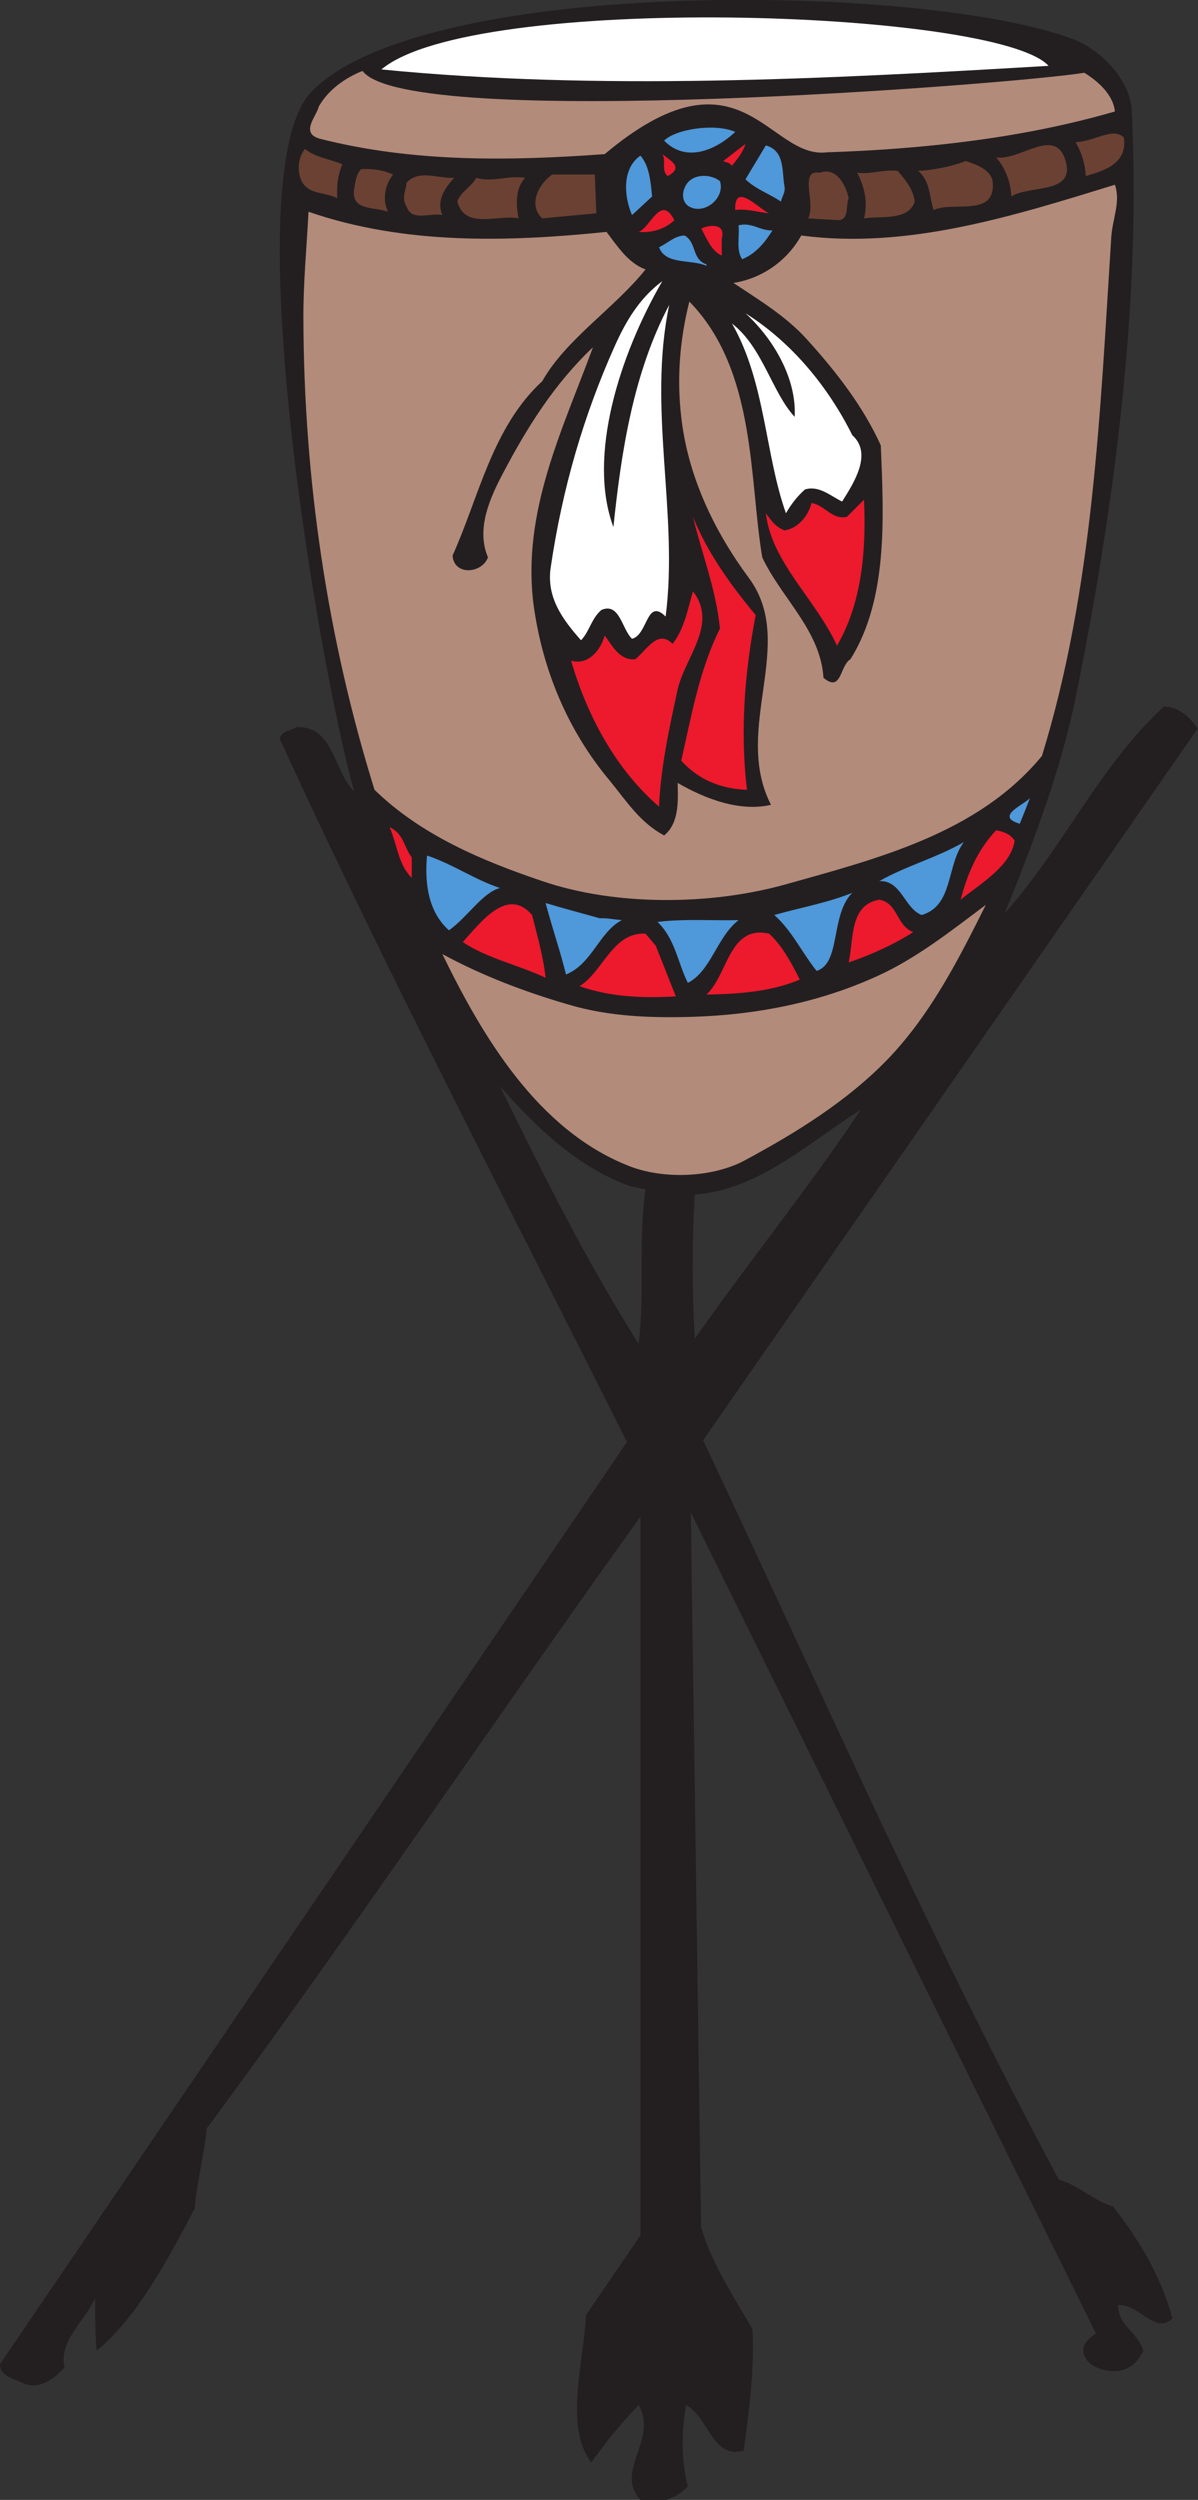 <?xml version="1.0" encoding="UTF-8" standalone="no"?>
<svg
   xmlns:dc="http://purl.org/dc/elements/1.1/"
   xmlns:cc="http://creativecommons.org/ns#"
   xmlns:rdf="http://www.w3.org/1999/02/22-rdf-syntax-ns#"
   xmlns:svg="http://www.w3.org/2000/svg"
   xmlns="http://www.w3.org/2000/svg"
   viewBox="0 0 383.133 799.027"
   height="799.027"
   width="383.133"
   xml:space="preserve"
   id="svg2"
   version="1.1"><rect x="0" y="0" width="383.133" height="799.027" fill="#333333" stroke="none"/><defs
     id="defs6" /><g
     transform="matrix(1.333,0,0,-1.333,0,799.027)"
     id="g10"><g
       transform="scale(0.1)"
       id="g12"><path
         id="path14"
         style="fill:#231f20;fill-opacity:1;fill-rule:evenodd;stroke:none"
         d="m 2572.56,5901.13 c 68.4,-25.21 138.96,-99.37 142.56,-170.65 23.04,-457.19 -40.32,-946.8 -134.64,-1409.76 -36,-177.11 -104.39,-353.52 -169.92,-516.24 138.96,155.52 229.69,356.4 381.6,495.36 34.56,1.45 64.8,-27.36 81.36,-52.55 L 1686.96,2540.89 C 1966.32,1949.04 2232,1342.8 2540.16,768.242 c 46.8,-13.679 83.52,-50.398 130.32,-64.793 64.8,-82.804 115.91,-169.922 142.56,-268.566 -41.76,-39.598 -81.36,36.008 -130.31,32.402 0,-51.121 46.07,-63.359 60.47,-109.441 -12.95,-28.078 -34.56,-46.797 -64.8,-48.957 -30.96,-1.446 -66.24,10.801 -77.04,36.718 -10.08,24.485 10.8,42.481 28.08,53.282 l -972,1968.473 24.49,-1713.598 c 25.91,-87.832 77.75,-165.598 123.11,-243.36 5.76,-97.199 -7.92,-197.277 -20.88,-292.316 -75.6,-21.602 -83.52,80.637 -138.24,109.434 C 1634.4,158.41 1634.4,92.883 1650.25,32.402 1623.61,3.605 1579.68,-13.672 1536.48,0 c -63.35,68.41 43.2,144.727 -4.32,227.52 -41.76,-43.915 -77.76,-87.118 -113.76,-138.231 -64.8,87.84 -18.72,236.875 -12.24,354.238 l 130.32,190.801 V 2357.29 C 1185.84,1869.84 853.203,1373.05 496.078,890.645 489.602,825.84 472.32,763.203 467.281,699.121 403.203,576.73 326.16,433.449 231.84,357.844 c -3.598,42.48 -3.598,85.683 -3.598,126.004 C 203.762,428.41 140.398,381.602 154.801,317.52 128.16,288.723 92.883,262.082 53.281,280.801 33.844,290.168 -0.719,296.641 0,325.449 L 1504.08,2536.56 c -280.8,561.6 -572.4,1118.17 -833.041,1686.24 5.039,20.16 26.641,18.72 40.324,28.08 90,2.89 87.836,-104.4 138.239,-154.07 -82.082,290.88 -290.164,1487.52 -101.52,1678.32 270.718,276.47 1465.198,259.2 1824.478,126 z M 1512,3150 l 36.72,-7.91 c -18,-123.13 -1.43,-246.96 -16.56,-370.09 -126.72,200.88 -230.4,408.25 -332.64,617.77 C 1287.36,3288.96 1389.6,3193.2 1512,3150 Z m 552.96,182.89 c -124.56,-186.48 -270.72,-367.21 -398.16,-548.64 -6.48,118.07 -6.48,232.56 0,345.59 155.52,12.25 270,123.12 398.16,203.05 v 0" /><path
         id="path16"
         style="fill:#ffffff;fill-opacity:1;fill-rule:evenodd;stroke:none"
         d="m 2515.68,5836.32 c -533.52,-31.68 -1082.16,-59.76 -1600.559,-8.63 219.599,185.04 1477.439,143.99 1600.559,8.63 v 0" /><path
         id="path18"
         style="fill:#b38b7b;fill-opacity:1;fill-rule:evenodd;stroke:none"
         d="m 2601.36,5819.77 c 33.12,-20.16 69.84,-53.29 73.44,-92.88 -218.16,-63.36 -453.6,-90 -691.19,-97.93 -140.41,-17.28 -205.93,270 -532.81,-4.32 -227.52,-16.55 -459.359,-20.16 -682.558,36.72 -49.683,12.97 -8.64,54.01 -3.601,77.04 23.039,41.05 64.797,69.84 105.121,85.68 108.718,-145.44 1573.918,-30.95 1731.598,-4.31 v 0" /><path
         id="path20"
         style="fill:#4f98d9;fill-opacity:1;fill-rule:evenodd;stroke:none"
         d="m 1764,5677.93 c -46.8,-43.93 -118.08,-74.88 -170.64,-20.88 27.36,27.36 120.96,42.47 170.64,20.88 v 0" /><path
         id="path22"
         style="fill:#6b4133;fill-opacity:1;fill-rule:evenodd;stroke:none"
         d="m 2696.39,5664.25 c 8.65,-61.93 -46.07,-79.21 -91.43,-92.16 -1.44,29.51 -10.08,56.87 -24.48,81.35 44.64,0.72 90,37.44 115.91,10.81 v 0" /><path
         id="path24"
         style="fill:#ed192d;fill-opacity:1;fill-rule:evenodd;stroke:none"
         d="m 1756.09,5596.56 c -5.04,7.92 -13.69,7.92 -20.88,11.53 l 53.27,41.04 c -5.75,-20.17 -19.44,-36 -32.39,-52.57 v 0" /><path
         id="path26"
         style="fill:#4f98d9;fill-opacity:1;fill-rule:evenodd;stroke:none"
         d="m 1882.08,5547.6 c 2.88,-14.4 -5.76,-24.47 -8.64,-36.72 -27.35,18.73 -59.04,28.8 -84.96,53.28 l 48.96,81.37 c 46.08,-12.97 38.17,-61.92 44.64,-97.93 v 0" /><path
         id="path28"
         style="fill:#6b4133;fill-opacity:1;fill-rule:evenodd;stroke:none"
         d="m 2556.72,5608.09 c 23.05,-80.64 -87.12,-56.88 -130.33,-84.96 -1.43,31.67 -12.95,67.67 -36.71,93.59 58.32,-8.63 142.55,76.33 167.04,-8.63 v 0" /><path
         id="path30"
         style="fill:#6b4133;fill-opacity:1;fill-rule:evenodd;stroke:none"
         d="m 821.52,5600.17 c -10.797,-24.49 -14.403,-51.13 -12.239,-81.37 -31.679,17.29 -77.761,5.77 -90,53.29 -5.761,23.04 -1.437,47.52 12.239,64.8 26.64,-20.88 59.757,-23.76 90,-36.72 v 0" /><path
         id="path32"
         style="fill:#ed192d;fill-opacity:1;fill-rule:evenodd;stroke:none"
         d="m 1602,5572.09 c -16.56,12.95 -2.88,37.43 -12.96,52.55 20.88,-16.55 51.84,-31.68 12.96,-52.55 v 0" /><path
         id="path34"
         style="fill:#4f98d9;fill-opacity:1;fill-rule:evenodd;stroke:none"
         d="m 1564.56,5523.13 -48.24,-44.64 c -19.43,44.64 -24.48,111.59 20.16,142.56 21.61,-24.49 24.48,-62.65 28.08,-97.92 v 0" /><path
         id="path36"
         style="fill:#6b4133;fill-opacity:1;fill-rule:evenodd;stroke:none"
         d="m 2381.76,5556.25 c 6.48,-83.52 -95.04,-43.93 -141.84,-65.53 -10.08,28.08 -7.19,69.85 -37.44,93.61 37.44,2.15 79.2,10.08 114.48,23.76 25.2,-8.64 62.64,-20.89 64.8,-51.84 v 0" /><path
         id="path38"
         style="fill:#6b4133;fill-opacity:1;fill-rule:evenodd;stroke:none"
         d="m 943.203,5575.68 c -19.441,-24.47 -26.64,-59.04 -12.242,-89.27 -31.68,12.23 -88.559,1.43 -81.359,53.27 2.878,17.28 4.32,35.28 16.558,48.96 28.078,1.44 53.278,-2.16 77.043,-12.96 v 0" /><path
         id="path40"
         style="fill:#6b4133;fill-opacity:1;fill-rule:evenodd;stroke:none"
         d="m 1967.04,5580 c 39.6,14.41 61.92,-28.79 69.12,-61.2 -7.92,-17.28 2.16,-49.67 -23.76,-52.55 l -73.44,4.32 c 19.44,36.72 -23.75,118.07 28.08,109.43 v 0" /><path
         id="path42"
         style="fill:#6b4133;fill-opacity:1;fill-rule:evenodd;stroke:none"
         d="m 2154.24,5584.33 c 17.99,-22.33 36.72,-43.2 40.32,-73.45 -15.12,-46.8 -80.63,-33.83 -121.68,-40.31 10.08,38.16 0.73,77.76 -16.56,109.43 35.28,-4.32 62.64,8.64 97.92,4.33 v 0" /><path
         id="path44"
         style="fill:#6b4133;fill-opacity:1;fill-rule:evenodd;stroke:none"
         d="m 1430.64,5482.8 c -43.2,-4.31 -86.4,-7.92 -129.6,-12.23 -35.28,32.39 -7.92,83.51 23.76,105.11 h 102.24 l 3.6,-92.88 v 0" /><path
         id="path46"
         style="fill:#6b4133;fill-opacity:1;fill-rule:evenodd;stroke:none"
         d="m 1089.36,5567.77 c -21.6,-24.48 -43.2,-54 -28.08,-89.28 -28.8,6.47 -73.436,-16.56 -85.678,20.15 -12.961,19.45 -2.161,37.45 0,57.61 29.518,32.39 75.598,9.36 113.758,11.52 v 0" /><path
         id="path48"
         style="fill:#4f98d9;fill-opacity:1;fill-rule:evenodd;stroke:none"
         d="m 1727.29,5559.84 c 12.96,-39.59 -36.01,-81.35 -73.45,-61.2 -16.55,9.36 -18,29.52 -11.52,44.65 13.68,36 61.92,35.28 84.97,16.55 v 0" /><path
         id="path50"
         style="fill:#6b4133;fill-opacity:1;fill-rule:evenodd;stroke:none"
         d="m 1260,5567.77 c -23.76,-24.48 -22.32,-64.81 -15.84,-97.2 -48.96,10.07 -128.88,-28.09 -146.88,40.31 6.48,22.32 34.56,36.01 45.36,56.89 38.88,-11.52 75.6,6.48 117.36,0 v 0" /><path
         id="path52"
         style="fill:#b38b7b;fill-opacity:1;fill-rule:evenodd;stroke:none"
         d="m 2666.16,5425.92 c -26.64,-415.44 -42.48,-842.39 -166.32,-1244.16 -152.64,-185.75 -394.56,-246.24 -617.76,-308.87 -180,-49.69 -406.08,-51.13 -581.04,8.63 -145.44,48.96 -291.6,110.88 -402.481,218.89 -113.758,365.04 -169.2,745.2 -170.637,1126.07 -0.719,86.41 7.918,174.24 12.238,259.93 229.68,-79.21 476.64,-72.73 714.96,-48.25 25.93,-33.83 51.84,-74.87 93.6,-90 -74.16,-92.87 -190.8,-167.03 -247.68,-267.84 C 1180.8,4969.45 1149.12,4802.4 1085.76,4662 c 3.6,-48.95 70.56,-43.2 84.96,-4.31 -28.8,68.4 4.32,141.83 36.72,203.03 56.88,108.01 122.4,213.12 215.28,300.96 -72,-195.84 -171.36,-394.55 -142.56,-617.75 20.88,-153.36 80.64,-300.25 183.6,-422.64 40.32,-49.68 72.72,-100.08 129.6,-130.32 35.28,28.8 33.84,79.2 32.4,125.99 66.97,-38.87 149.76,-69.83 223.92,-52.55 -93.59,183.59 64.08,386.64 -53.29,544.32 -83.51,113.03 -146.14,244.07 -161.99,385.91 -10.79,92.17 -3.6,184.32 19.44,276.49 161.28,-164.88 143.28,-426.97 174.96,-613.44 46.08,-97.92 139.68,-174.96 146.88,-288.73 43.92,-36.71 38.88,29.53 64.8,44.65 90,143.99 79.92,338.39 72.72,512.64 -41.75,92.15 -105.84,175.68 -178.56,255.6 -49.68,54.71 -114.48,93.6 -174.96,133.91 69.12,10.8 128.88,53.28 162.72,113.76 254.89,-33.84 509.05,46.8 752.4,121.69 14.4,-40.33 -5.76,-81.37 -8.64,-125.29 v 0" /><path
         id="path54"
         style="fill:#ed192d;fill-opacity:1;fill-rule:evenodd;stroke:none"
         d="m 1845.36,5482.8 c -26.64,2.16 -51.84,11.53 -81.36,7.92 -2.87,70.57 58.32,0.73 81.36,-7.92 v 0" /><path
         id="path56"
         style="fill:#ed192d;fill-opacity:1;fill-rule:evenodd;stroke:none"
         d="m 1617.84,5466.25 c -23.04,-22.32 -56.88,-30.96 -85.68,-28.09 28.09,9.36 53.28,92.16 85.68,28.09 v 0" /><path
         id="path58"
         style="fill:#ed192d;fill-opacity:1;fill-rule:evenodd;stroke:none"
         d="m 1731.6,5421.6 v -40.31 c -24.48,10.8 -36.72,41.76 -48.96,64.8 16.56,8.64 59.76,15.12 48.96,-24.49 v 0" /><path
         id="path60"
         style="fill:#4f98d9;fill-opacity:1;fill-rule:evenodd;stroke:none"
         d="m 1853.28,5441.76 c -18,-28.8 -40.32,-56.15 -72.72,-69.11 -15.12,22.31 -5.76,54.71 -8.63,81.35 32.39,7.93 51.83,-13.68 81.35,-12.24 v 0" /><path
         id="path62"
         style="fill:#4f98d9;fill-opacity:1;fill-rule:evenodd;stroke:none"
         d="m 1694.88,5360.41 v -3.6 c -37.44,16.55 -97.92,1.43 -113.75,44.64 20.87,9.35 36.71,27.35 61.19,28.07 30.24,-17.27 16.56,-56.87 52.56,-69.11 v 0" /><path
         id="path64"
         style="fill:#ffffff;fill-opacity:1;fill-rule:evenodd;stroke:none"
         d="m 1589.04,5320.08 c -101.52,-174.95 -180.72,-419.76 -117.36,-589.67 18.72,180 47.52,369.36 133.93,532.79 -52.57,-249.84 23.03,-501.11 -8.65,-747.36 -46.08,46.09 -42.48,-43.91 -80.64,-53.28 -24.48,23.05 -29.52,87.85 -73.44,69.12 -24.48,-20.88 -28.08,-51.11 -48.96,-72.72 -42.48,48.24 -83.52,101.52 -72.72,174.24 28.08,190.8 79.2,365.04 154.08,532.09 25.92,57.6 58.33,113.75 113.76,154.79 v 0" /><path
         id="path66"
         style="fill:#ffffff;fill-opacity:1;fill-rule:evenodd;stroke:none"
         d="m 2044.8,4950.72 c 48.96,-43.91 4.32,-113.76 -24.48,-159.12 -28.09,13.69 -56.16,39.61 -89.27,28.81 -19.45,-17.28 -33.85,-36.73 -45.37,-56.88 -50.4,141.11 -48.96,314.63 -129.59,455.04 74.16,-57.6 95.75,-164.89 150.47,-223.93 5.04,90.73 -49.67,185.77 -118.08,248.41 111.6,-69.85 199.44,-177.84 256.32,-292.33 v 0" /><path
         id="path68"
         style="fill:#ed192d;fill-opacity:1;fill-rule:evenodd;stroke:none"
         d="m 2008.09,4446.01 c -51.13,111.59 -156.96,199.44 -170.65,317.52 12.96,-18 23.76,-33.12 44.64,-41.05 32.4,4.33 57.6,35.29 64.81,65.52 31.67,-4.32 48.95,-41.04 84.95,-33.12 l 41.04,41.04 c 5.76,-123.12 -5.76,-249.11 -64.79,-349.91 v 0" /><path
         id="path70"
         style="fill:#ed192d;fill-opacity:1;fill-rule:evenodd;stroke:none"
         d="m 1812.96,4519.45 c -26.64,-139.68 -37.44,-278.65 -20.88,-419.04 -61.2,2.15 -115.19,23.04 -157.68,69.84 24.48,107.99 43.92,218.88 92.89,316.8 -9.37,94.31 -43.21,178.56 -64.81,267.83 34.56,-84.96 88.57,-161.27 150.48,-235.43 v 0" /><path
         id="path72"
         style="fill:#ed192d;fill-opacity:1;fill-rule:evenodd;stroke:none"
         d="m 1625.76,4340.88 c -19.44,-90.71 -40.32,-182.88 -44.63,-280.8 -104.41,90 -172.81,218.88 -210.97,349.92 41.04,-11.51 70.56,24.48 80.64,60.48 16.56,-22.32 36,-61.19 73.44,-56.87 25.2,19.44 54,73.44 89.28,36.71 27.36,33.84 36.73,82.81 48.96,126 61.2,-78.48 -19.44,-158.39 -36.72,-235.44 v 0" /><path
         id="path74"
         style="fill:#4f98d9;fill-opacity:1;fill-rule:evenodd;stroke:none"
         d="m 2471.05,4080.97 c -7.92,-20.89 -15.84,-41.04 -24.49,-61.93 -61.92,18.01 12.24,46.09 24.49,61.93 v 0" /><path
         id="path76"
         style="fill:#ed192d;fill-opacity:1;fill-rule:evenodd;stroke:none"
         d="m 987.844,3938.41 v -48.96 c -32.406,30.96 -35.285,81.35 -53.281,121.68 35.277,-17.29 33.117,-46.09 53.281,-72.72 v 0" /><path
         id="path78"
         style="fill:#ed192d;fill-opacity:1;fill-rule:evenodd;stroke:none"
         d="m 2434.32,3978.73 c -8.64,-61.21 -82.8,-103.69 -129.6,-141.84 15.84,60.47 39.6,118.07 84.96,166.31 17.28,-2.88 33.12,-7.91 44.64,-24.47 v 0" /><path
         id="path80"
         style="fill:#4f98d9;fill-opacity:1;fill-rule:evenodd;stroke:none"
         d="m 2211.13,3800.17 c -41.77,16.55 -48.25,83.52 -101.53,81.35 64.8,36.72 138.24,56.17 203.04,93.61 -42.48,-55.45 -24.48,-152.64 -101.51,-174.96 v 0" /><path
         id="path82"
         style="fill:#4f98d9;fill-opacity:1;fill-rule:evenodd;stroke:none"
         d="m 1199.52,3864.96 c -41.76,-10.8 -77.76,-69.83 -122.4,-101.51 -48.24,43.19 -59.04,109.44 -52.56,179.28 61.2,-20.17 113.76,-57.6 174.96,-77.77 v 0" /><path
         id="path84"
         style="fill:#4f98d9;fill-opacity:1;fill-rule:evenodd;stroke:none"
         d="m 2044.8,3853.45 c -53.28,-53.28 -26.64,-169.2 -85.68,-187.2 -35.28,43.92 -59.04,96.48 -101.52,133.92 62.65,17.99 126.72,28.79 187.2,53.28 v 0" /><path
         id="path86"
         style="fill:#ed192d;fill-opacity:1;fill-rule:evenodd;stroke:none"
         d="m 2190.96,3759.13 c -48.96,-30.97 -100.8,-54 -154.8,-72.72 12.24,55.44 1.44,138.23 73.44,150.48 45.36,-7.93 39.6,-61.21 81.36,-77.76 v 0" /><path
         id="path88"
         style="fill:#4f98d9;fill-opacity:1;fill-rule:evenodd;stroke:none"
         d="m 1439.28,3792.25 c 12.95,1.43 35.28,-2.88 52.56,-4.32 -54.72,-28.8 -71.28,-105.13 -133.92,-130.33 -12.96,53.28 -33.84,114.49 -48.96,171.36 43.2,-12.95 86.4,-24.48 130.32,-36.71 v 0" /><path
         id="path90"
         style="fill:#ed192d;fill-opacity:1;fill-rule:evenodd;stroke:none"
         d="m 1276.56,3800.17 c 12.24,-48.96 26.64,-97.92 32.4,-150.49 -65.52,30.96 -141.12,46.8 -198.72,85.69 41.76,45.35 106.56,134.63 166.32,64.8 v 0" /><path
         id="path92"
         style="fill:#b38b7b;fill-opacity:1;fill-rule:evenodd;stroke:none"
         d="m 2365.21,3824.64 c -64.08,-128.16 -130.33,-259.19 -231.13,-365.75 -98.64,-103.68 -226.08,-182.17 -349.92,-248.41 -77.04,-40.31 -194.39,-44.64 -276.48,-11.52 -218.88,86.41 -351.36,312.49 -446.4,507.6 96.48,-52.56 202.32,-92.15 304.56,-121.68 97.92,-28.79 198.72,-31.68 296.64,-28.79 158.4,5.04 307.44,36 442.8,97.91 93.6,42.48 176.4,108 259.93,170.64 v 0" /><path
         id="path94"
         style="fill:#4f98d9;fill-opacity:1;fill-rule:evenodd;stroke:none"
         d="m 1771.93,3787.93 c -52.57,-41.04 -65.54,-121.68 -121.68,-150.48 -24.49,48.96 -30.25,105.11 -72.73,146.16 61.92,7.91 134.64,2.87 194.41,4.32 v 0" /><path
         id="path96"
         style="fill:#ed192d;fill-opacity:1;fill-rule:evenodd;stroke:none"
         d="m 1918.8,3645.37 c -67.67,-28.81 -145.44,-34.57 -223.92,-36 51.84,47.52 54,167.76 150.48,146.15 32.41,-30.23 54,-71.27 73.44,-110.15 v 0" /><path
         id="path98"
         style="fill:#ed192d;fill-opacity:1;fill-rule:evenodd;stroke:none"
         d="m 1573.2,3726.72 c 15.84,-40.31 32.41,-81.35 48.25,-121.68 -76.33,-4.32 -155.53,-2.15 -231.13,24.49 56.16,33.84 79.2,130.31 158.4,125.99 l 24.48,-28.8 v 0" /></g></g></svg>